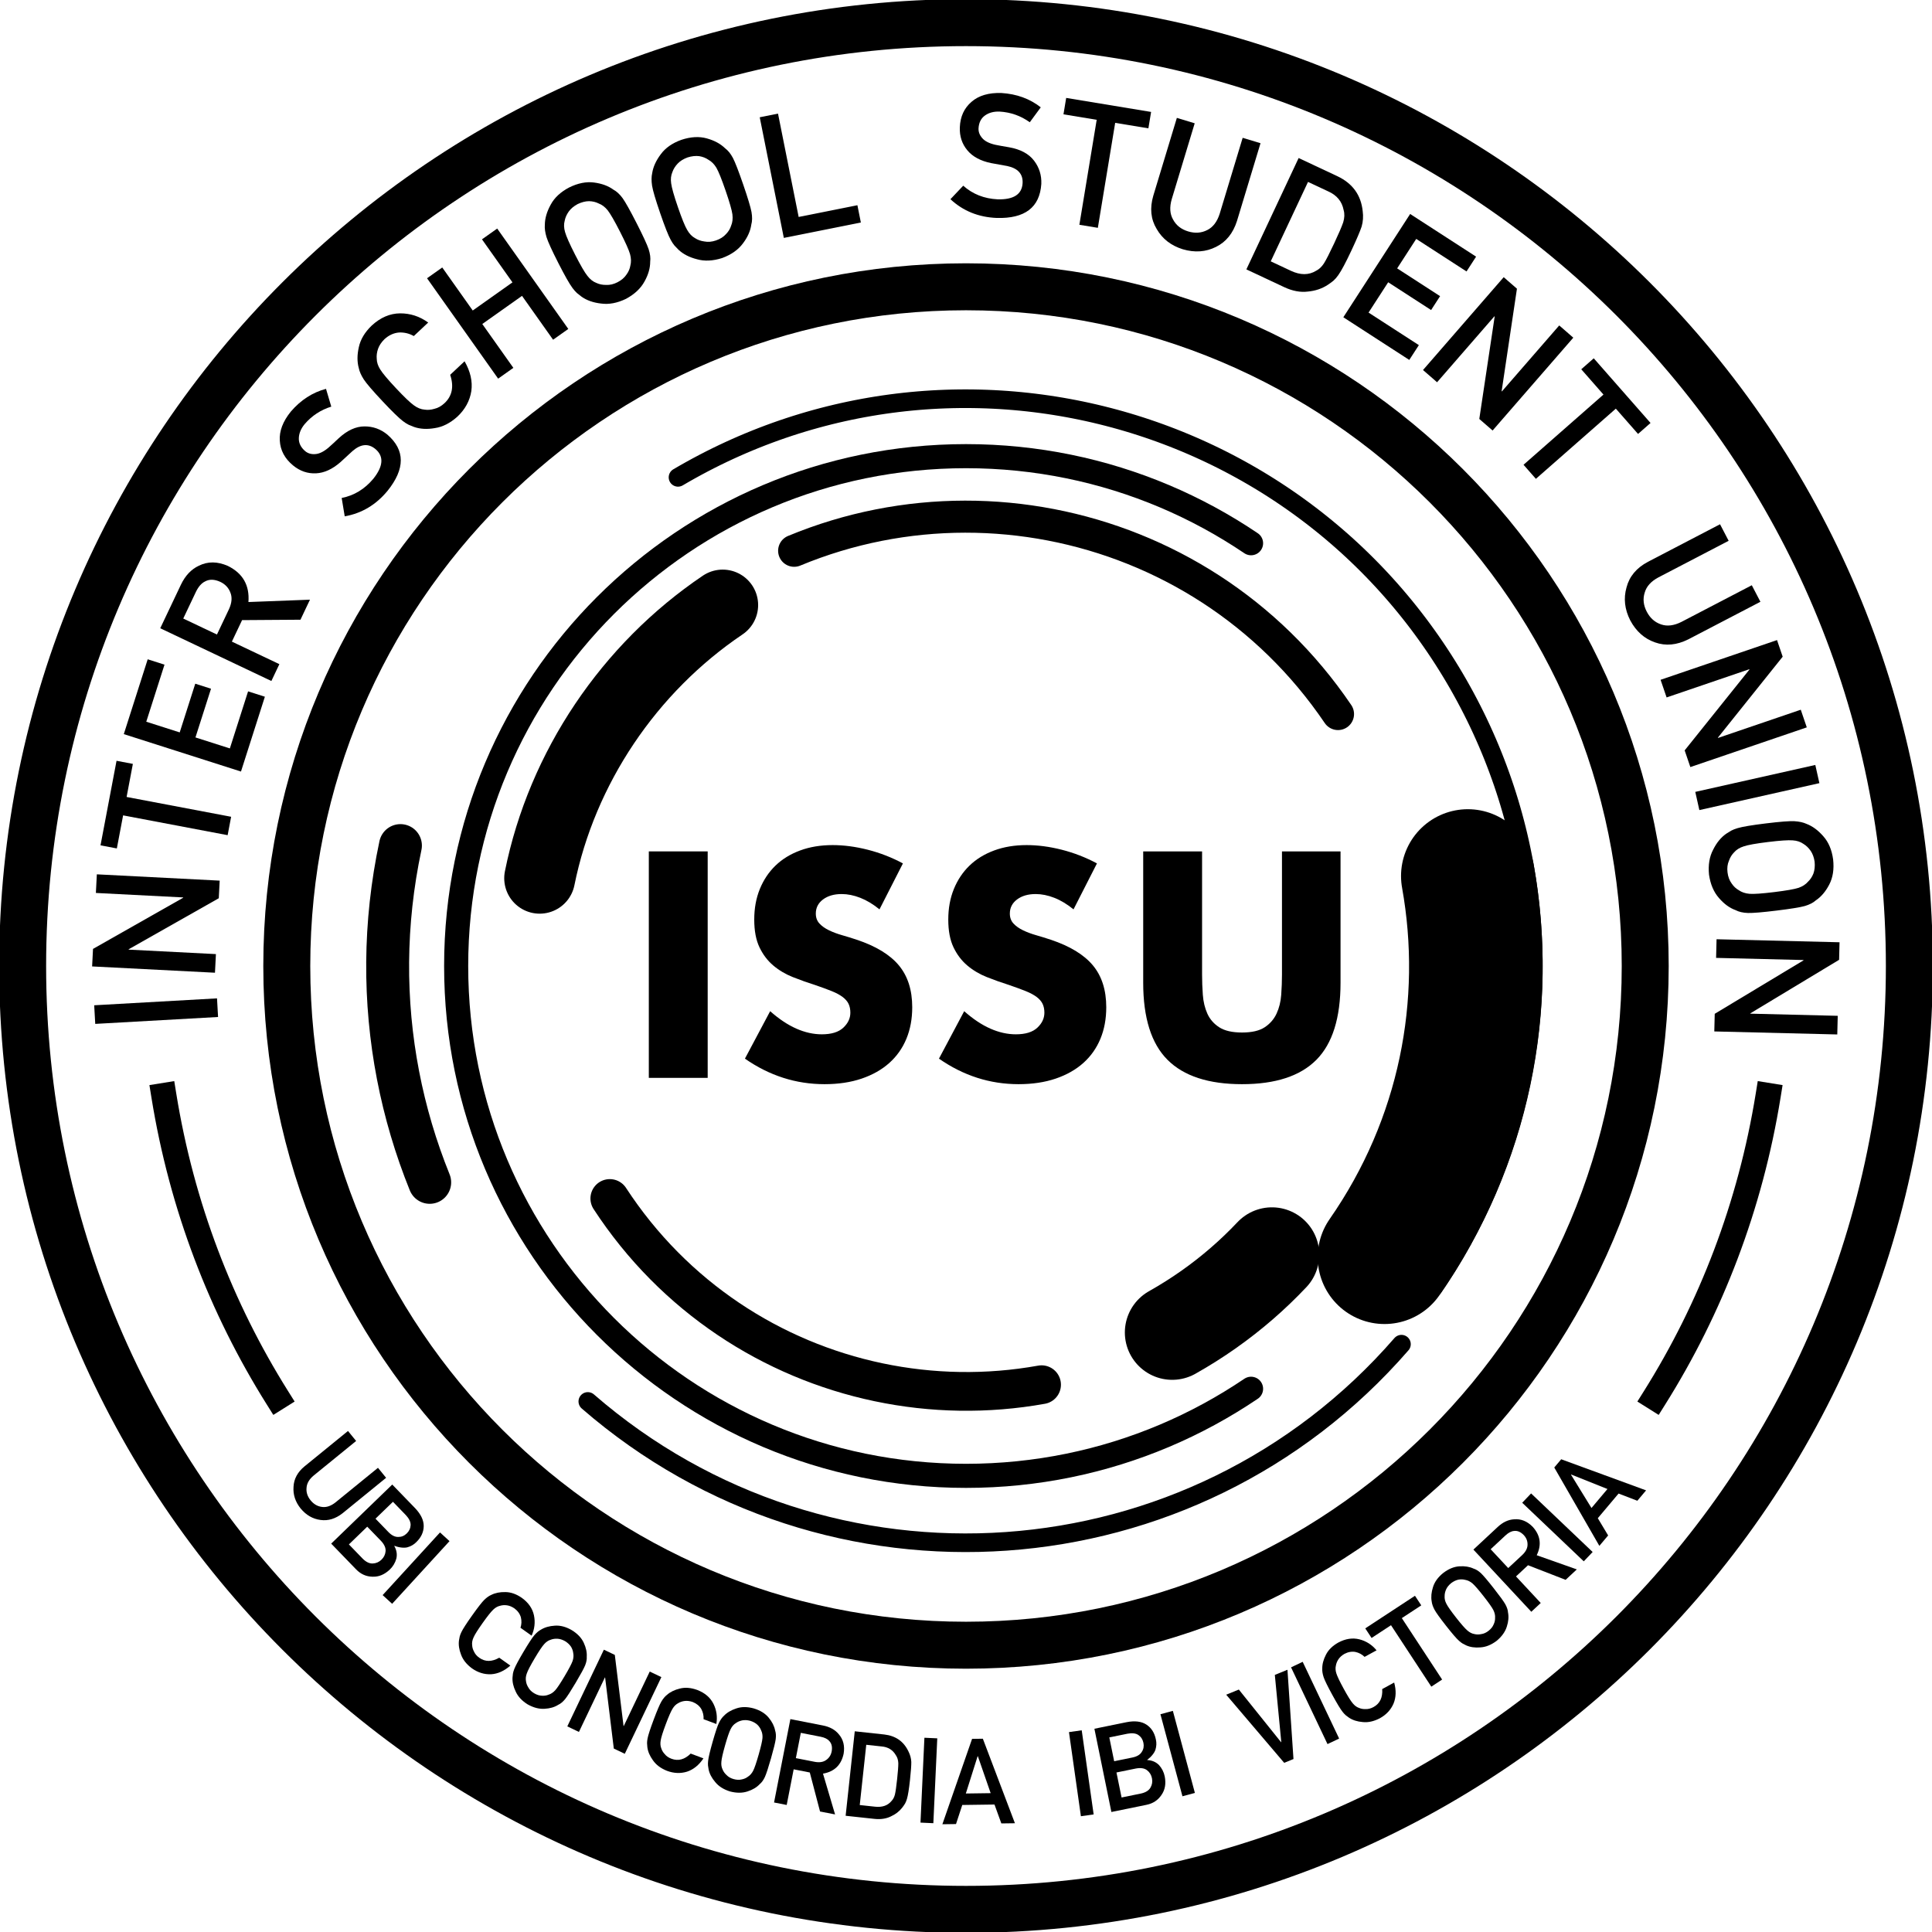 <?xml version="1.0" encoding="UTF-8" standalone="no"?>
<!DOCTYPE svg PUBLIC "-//W3C//DTD SVG 1.1//EN" "http://www.w3.org/Graphics/SVG/1.1/DTD/svg11.dtd">
<!-- Created with Vectornator (http://vectornator.io/) -->
<svg height="100%" stroke-miterlimit="10" style="fill-rule:nonzero;clip-rule:evenodd;stroke-linecap:round;stroke-linejoin:round;" version="1.1" viewBox="0 0 1920 1920" width="100%" xml:space="preserve" xmlns="http://www.w3.org/2000/svg" xmlns:vectornator="http://vectornator.io" xmlns:xlink="http://www.w3.org/1999/xlink">
<defs/>
<g id="Texto" vectornator:layerName="Texto">
<g fill="#000000" opacity="1" stroke="none">
<path d="M94.654 1017.53L93.612 999.034L215.668 992.164L216.71 1010.67L94.654 1017.53Z"/>
<path d="M91.544 960.425L92.437 943.008L182.021 892.189L182.038 891.854L95.287 887.407L96.235 868.901L218.324 875.159L217.427 892.66L127.847 943.396L127.829 943.731L214.581 948.178L213.632 966.684L91.544 960.425Z"/>
<path d="M122.347 810.302L116.117 843.171L99.888 840.096L115.814 756.067L132.043 759.143L125.813 792.013L229.695 811.702L226.229 829.99L122.347 810.302Z"/>
<path d="M123.032 729.559L146.783 655.198L163.477 660.53L145.364 717.239L178.59 727.852L194.05 679.45L209.705 684.45L194.245 732.852L228.43 743.771L246.543 687.062L263.236 692.394L239.485 766.755L123.032 729.559Z"/>
<path d="M215.595 630.584L227.604 605.284C230.475 598.975 230.886 593.416 228.838 588.607C227.018 583.968 223.709 580.511 218.911 578.233C213.107 575.602 208.066 575.468 203.789 577.83C200.174 579.58 197.096 583.131 194.555 588.483L182.115 614.692L215.595 630.584ZM159.247 624.349L179.705 581.249C184.068 572.058 190.051 565.71 197.655 562.204C206.491 557.797 216.082 557.863 226.426 562.402C241.328 569.723 248.149 581.686 246.888 598.289L308.049 595.949L298.593 615.87L240.581 616.27L230.441 637.631L277.632 660.031L269.686 676.771L159.247 624.349Z"/>
<path d="M339.554 494.887C351.906 492.453 362.386 486.091 370.994 475.8C380.905 463.397 381.636 453.577 373.187 446.338C366.221 440.464 358.617 441.086 350.375 448.203C346.732 451.576 342.723 455.263 338.347 459.263C330.334 466.279 322.256 469.985 314.113 470.381C305.735 470.8 298.114 468.186 291.249 462.541C283.003 455.759 278.61 447.549 278.068 437.912C277.427 428.483 281.076 418.855 289.015 409.027C298.932 397.497 310.588 389.968 323.985 386.439L329.22 404.097L329.22 404.097C318.735 407.343 309.908 413.147 302.74 421.51C299.118 425.913 297.201 430.488 296.988 435.235C296.756 440.182 298.87 444.563 303.332 448.378C306.052 450.615 309.383 451.581 313.324 451.276C317.309 451.007 321.651 448.896 326.349 444.944C328.911 442.709 332.319 439.577 336.573 435.549C345.061 427.693 353.614 423.762 362.231 423.756C370.726 423.723 378.32 426.458 385.011 431.962C402.667 447.279 402.729 465.858 385.199 487.7C373.695 501.688 359.489 510.161 342.581 513.119L339.554 494.887Z"/>
<path d="M461.69 359.045C467.501 369.154 469.741 379.012 468.411 388.62C466.879 398.339 462.241 406.834 454.499 414.104C447.337 420.522 439.882 424.301 432.135 425.441C424.421 426.78 417.552 426.405 411.527 424.317C409.613 423.585 407.817 422.856 406.139 422.131C404.464 421.327 402.564 420.12 400.44 418.511C396.462 415.499 389.69 408.899 380.124 398.711C370.405 388.361 364.206 381.146 361.527 377.068C358.889 372.951 357.228 369.181 356.545 365.759C354.84 359.615 354.86 352.696 356.605 345C358.231 337.339 362.509 330.178 369.442 323.515C378.117 315.524 387.517 311.489 397.643 311.413C407.808 311.377 417.104 314.418 425.532 320.536L411.229 333.966C406.762 331.413 401.895 330.232 396.63 330.422C391.357 330.849 386.522 333.05 382.126 337.024C379.024 340.09 376.887 343.285 375.714 346.61C374.539 350.013 374.1 353.301 374.395 356.474C374.441 360.035 375.595 363.591 377.856 367.142C380.188 370.933 385.468 377.209 393.694 385.97C401.92 394.731 407.813 400.355 411.373 402.839C414.852 405.401 418.366 406.816 421.917 407.086C425.065 407.581 428.336 407.308 431.73 406.268C435.275 405.47 438.636 403.579 441.815 400.595C449.395 393.478 451.252 384.105 447.387 372.475L461.69 359.045Z"/>
<path d="M518.775 294.027L479.295 321.991L510.168 365.575L495.046 376.286L424.385 276.528L439.506 265.817L469.796 308.58L509.276 280.616L478.985 237.853L494.106 227.142L564.768 326.9L549.647 337.611L518.775 294.027Z"/>
<path d="M554.927 261.515C548.474 248.868 544.529 240.213 543.091 235.549C541.703 230.861 541.157 226.778 541.454 223.301C541.527 216.925 543.473 210.285 547.291 203.379C550.985 196.474 557.089 190.787 565.602 186.318C574.317 181.997 582.578 180.355 590.386 181.392C598.119 182.404 604.538 184.776 609.644 188.51C612.832 190.209 615.867 193.021 618.749 196.948C621.581 200.9 626.224 209.199 632.676 221.846C639.027 234.294 642.997 242.874 644.585 247.586C646.124 252.323 646.645 256.482 646.149 260.06C646.176 266.385 644.304 272.925 640.534 279.68C636.791 286.611 630.638 292.386 622.076 297.005C613.41 301.175 605.198 302.73 597.439 301.668C589.657 300.806 583.164 298.534 577.959 294.851C576.324 293.615 574.802 292.415 573.393 291.251C572.008 290.013 570.519 288.325 568.927 286.188C565.944 282.187 561.278 273.963 554.927 261.515ZM571.507 253.055C576.969 263.76 581.064 270.802 583.791 274.18C586.419 277.608 589.4 279.946 592.735 281.194C595.621 282.546 598.839 283.194 602.388 283.141C606.015 283.361 609.77 282.481 613.654 280.499C617.588 278.492 620.579 275.93 622.629 272.814C624.656 270.022 625.92 267.087 626.42 264.008C627.367 260.576 627.273 256.764 626.139 252.573C624.955 248.408 621.632 240.973 616.17 230.268C610.709 219.562 606.613 212.459 603.885 208.956C601.208 205.678 598.203 203.415 594.868 202.167C592.081 200.765 588.938 200.015 585.437 199.919C581.812 199.948 578.008 200.917 574.024 202.824C570.191 204.905 567.248 207.379 565.197 210.245C563.121 213.187 561.783 216.223 561.183 219.353C560.236 222.785 560.354 226.522 561.537 230.562C562.722 234.852 566.045 242.35 571.507 253.055Z"/>
<path d="M656.101 211.902C651.485 198.475 648.792 189.352 648.022 184.534C647.306 179.697 647.338 175.578 648.119 172.176C649.085 165.874 651.943 159.572 656.693 153.27C661.318 146.951 668.159 142.176 677.215 138.945C686.449 135.889 694.859 135.421 702.445 137.542C709.959 139.629 715.982 142.878 720.514 147.29C723.433 149.42 726.044 152.63 728.346 156.922C730.596 161.232 734.029 170.1 738.645 183.527C743.187 196.743 745.915 205.795 746.827 210.683C747.686 215.589 747.619 219.779 746.626 223.253C745.765 229.519 742.995 235.732 738.315 241.892C733.637 248.229 726.735 253.084 717.61 256.457C708.445 259.371 700.096 259.759 692.563 257.619C684.979 255.675 678.868 252.515 674.231 248.139C672.786 246.685 671.447 245.284 670.215 243.934C669.017 242.513 667.78 240.633 666.503 238.294C664.111 233.915 660.643 225.118 656.101 211.902ZM673.704 205.851C677.61 217.216 680.677 224.762 682.904 228.489C685.025 232.252 687.649 234.985 690.776 236.688C693.444 238.431 696.539 239.525 700.061 239.969C703.621 240.696 707.463 240.351 711.586 238.933C715.762 237.498 719.083 235.381 721.55 232.583C723.948 230.103 725.611 227.374 726.538 224.396C727.957 221.13 728.398 217.343 727.863 213.034C727.275 208.744 725.028 200.917 721.121 189.551C717.214 178.186 714.155 170.578 711.945 166.727C709.755 163.106 707.096 160.444 703.969 158.741C701.407 156.962 698.399 155.779 694.947 155.193C691.354 154.714 687.451 155.139 683.238 156.469C679.152 157.992 675.892 160.029 673.458 162.579C670.99 165.201 669.24 168.019 668.208 171.034C666.789 174.3 666.381 178.016 666.986 182.182C667.557 186.596 669.797 194.486 673.704 205.851Z"/>
<path d="M755.01 116.543L773.181 112.913L793.699 215.608L852.077 203.944L855.51 221.128L778.962 236.423L755.01 116.543Z"/>
<path d="M957.242 184.545C966.639 192.923 978.038 197.437 991.438 198.088C1007.31 198.502 1015.58 193.156 1016.25 182.05C1016.73 172.951 1011.64 167.264 1000.99 164.99C996.104 164.122 990.744 163.151 984.914 162.078C974.483 159.924 966.652 155.721 961.421 149.469C956.029 143.043 953.511 135.389 953.868 126.509C954.297 115.841 958.19 107.382 965.546 101.132C972.676 94.929 982.555 92.026 995.182 92.421C1010.36 93.367 1023.4 98.115 1034.3 106.665L1023.38 121.499L1023.38 121.499C1014.47 115.098 1004.51 111.565 993.516 110.9C987.819 110.671 983.014 111.904 979.102 114.6C975.017 117.401 972.801 121.731 972.454 127.591C972.312 131.11 973.553 134.349 976.175 137.307C978.795 140.322 983.099 142.508 989.086 143.868C992.415 144.561 996.969 145.388 1002.75 146.347C1014.14 148.371 1022.43 152.817 1027.64 159.683C1032.79 166.436 1035.2 174.141 1034.85 182.798C1033.3 206.12 1018.52 217.386 990.526 216.596C972.43 215.869 957.099 209.658 944.535 197.964L957.242 184.545Z"/>
<path d="M1089.88 119.059L1056.87 113.613L1059.56 97.315L1143.95 111.239L1141.26 127.537L1108.25 122.09L1091.03 226.41L1072.67 223.38L1089.88 119.059Z"/>
<path d="M1169.55 117.157L1187.28 122.526L1164.45 197.961C1162.14 205.965 1162.6 212.734 1165.83 218.267C1168.89 223.982 1173.87 227.884 1180.77 229.974C1187.68 232.063 1194.04 231.595 1199.86 228.568C1205.51 225.723 1209.6 220.331 1212.12 212.392L1234.95 136.957L1252.69 142.326L1229.27 219.687C1225.33 231.928 1218.39 240.485 1208.44 245.359C1198.38 250.431 1187.37 251.214 1175.41 247.709C1163.72 244.055 1155.07 237.319 1149.46 227.502C1143.62 217.85 1142.51 206.855 1146.13 194.518L1169.55 117.157Z"/>
<path d="M1290.57 157.044L1329.28 175.21C1344.21 182.341 1352.52 193.837 1354.22 209.698C1354.95 215.106 1354.61 220.254 1353.18 225.14C1351.6 229.956 1348.18 237.955 1342.93 249.139C1337.35 261.03 1333.03 269.127 1329.96 273.43C1328.44 275.618 1326.83 277.458 1325.15 278.951C1323.43 280.369 1321.5 281.78 1319.36 283.183C1313.68 286.876 1307.16 289.063 1299.8 289.747C1292.37 290.707 1284.5 289.239 1276.21 285.345L1238.63 267.713L1290.57 157.044ZM1262.85 259.721L1282.89 269.124C1292.3 273.541 1300.64 273.534 1307.91 269.102C1310.9 267.602 1313.5 265.15 1315.72 261.744C1317.86 258.365 1321.24 251.741 1325.87 241.874C1330.39 232.259 1333.39 225.27 1334.88 220.907C1336.22 216.473 1336.36 212.431 1335.29 208.781C1333.65 200.17 1328.53 193.971 1319.94 190.184L1299.9 180.78L1262.85 259.721Z"/>
<path d="M1401.39 212.65L1466.93 255.053L1457.41 269.766L1407.43 237.429L1388.48 266.715L1431.14 294.316L1422.22 308.114L1379.56 280.513L1360.06 310.644L1410.05 342.981L1400.53 357.694L1334.99 315.291L1401.39 212.65Z"/>
<path d="M1494.36 275.458L1507.52 286.898L1492.31 388.764L1492.56 388.984L1549.54 323.421L1563.53 335.577L1483.33 427.845L1470.11 416.35L1485.39 314.539L1485.14 314.319L1428.15 379.882L1414.17 367.726L1494.36 275.458Z"/>
<path d="M1593.51 392.12L1571.44 366.981L1583.85 356.082L1640.28 420.347L1627.87 431.246L1605.8 406.107L1526.35 475.87L1514.07 461.883L1593.51 392.12Z"/>
<path d="M1709.35 521.004L1717.91 537.438L1648.01 573.852C1640.68 577.799 1636.16 582.862 1634.46 589.04C1632.51 595.223 1633.21 601.512 1636.54 607.907C1639.87 614.302 1644.65 618.523 1650.89 620.57C1656.87 622.621 1663.58 621.771 1671.02 618.023L1740.92 581.609L1749.48 598.043L1677.8 635.386C1666.29 641.128 1655.32 642.148 1644.88 638.446C1634.22 634.798 1625.96 627.472 1620.1 616.468C1614.55 605.56 1613.32 594.667 1616.41 583.79C1619.23 572.867 1626.31 564.386 1637.67 558.347L1709.35 521.004Z"/>
<path d="M1765.98 636.109L1771.61 652.616L1707.25 733.032L1707.36 733.35L1789.58 705.31L1795.56 722.849L1679.85 762.309L1674.2 745.723L1738.58 665.387L1738.47 665.069L1656.25 693.108L1650.27 675.57L1765.98 636.109Z"/>
<path d="M1804.03 760.206L1808.09 778.287L1688.8 805.051L1684.75 786.97L1804.03 760.206Z"/>
<path d="M1754.77 818.312C1768.86 816.588 1778.34 815.85 1783.22 816.098C1788.1 816.402 1792.12 817.29 1795.28 818.761C1801.25 821.016 1806.82 825.122 1812 831.077C1817.21 836.915 1820.46 844.598 1821.74 854.128C1822.81 863.796 1821.52 872.119 1817.87 879.099C1814.27 886.016 1809.84 891.232 1804.58 894.747C1801.89 897.16 1798.21 899.046 1793.53 900.407C1788.85 901.712 1779.46 903.227 1765.37 904.951C1751.49 906.648 1742.07 907.434 1737.1 907.31C1732.13 907.131 1728.04 906.195 1724.85 904.501C1718.9 902.357 1713.4 898.356 1708.34 892.498C1703.12 886.605 1699.8 878.845 1698.4 869.218C1697.45 859.647 1698.81 851.4 1702.47 844.476C1705.95 837.462 1710.31 832.142 1715.55 828.515C1717.28 827.404 1718.92 826.385 1720.5 825.46C1722.14 824.584 1724.24 823.765 1726.79 823.002C1731.57 821.572 1740.9 820.009 1754.77 818.312ZM1757.03 836.788C1745.1 838.248 1737.08 839.679 1732.97 841.083C1728.85 842.375 1725.63 844.374 1723.31 847.079C1721.06 849.326 1719.34 852.126 1718.18 855.479C1716.72 858.81 1716.26 862.64 1716.79 866.967C1717.33 871.351 1718.71 875.039 1720.93 878.034C1722.86 880.895 1725.19 883.089 1727.91 884.614C1730.81 886.681 1734.42 887.9 1738.74 888.272C1743.06 888.589 1751.19 888.017 1763.12 886.558C1775.04 885.098 1783.12 883.688 1787.35 882.326C1791.35 880.936 1794.5 878.888 1796.82 876.184C1799.09 874.047 1800.87 871.351 1802.16 868.096C1803.38 864.681 1803.77 860.775 1803.35 856.378C1802.71 852.064 1801.39 848.452 1799.4 845.542C1797.35 842.583 1794.96 840.285 1792.23 838.648C1789.33 836.582 1785.78 835.411 1781.58 835.136C1777.14 834.778 1768.96 835.329 1757.03 836.788Z"/>
<path d="M1828.11 936.416L1827.68 953.851L1739.48 1007.04L1739.48 1007.37L1826.32 1009.51L1825.86 1028.03L1703.65 1025.03L1704.08 1007.51L1792.28 954.407L1792.28 954.071L1705.44 951.937L1705.9 933.413L1828.11 936.416Z"/>
</g>
<g fill="#000000" opacity="1" stroke="none">
<path d="M345.835 1422.09L353.915 1432.02L311.698 1466.39C307.286 1470.08 304.935 1474.13 304.647 1478.55C304.191 1483 305.535 1487.16 308.679 1491.02C311.823 1494.88 315.646 1497.07 320.149 1497.59C324.483 1498.14 328.905 1496.64 333.415 1493.06L375.631 1458.7L383.711 1468.62L340.417 1503.87C333.433 1509.35 326.153 1511.57 318.576 1510.52C310.856 1509.54 304.248 1505.73 298.753 1499.1C293.475 1492.5 291.126 1485.3 291.705 1477.51C292.091 1469.73 295.703 1463 302.54 1457.34L345.835 1422.09Z"/>
<path d="M389.814 1475.33L412.567 1498.84C418.284 1504.86 421.122 1510.79 421.08 1516.63C421.038 1522.53 418.575 1527.84 413.692 1532.57C411.249 1535.04 408.286 1536.75 404.803 1537.7C403.103 1538.11 401.191 1538.19 399.065 1537.94C396.884 1537.74 394.532 1537.17 392.008 1536.22L391.842 1536.38C394.177 1540.52 394.859 1544.69 393.889 1548.91C392.728 1553.09 390.566 1556.72 387.403 1559.78C382.106 1564.8 376.374 1567.17 370.208 1566.91C363.93 1566.81 358.482 1564.37 353.864 1559.6L329.138 1534.04L389.814 1475.33ZM364.963 1517.19L346.735 1534.82L360.428 1548.97C363.785 1552.33 367.131 1553.93 370.465 1553.77C373.77 1553.63 376.644 1552.38 379.086 1550.02C381.583 1547.6 382.954 1544.74 383.199 1541.44C383.417 1538.17 381.902 1534.8 378.656 1531.34L364.963 1517.19ZM390.516 1492.46L373.162 1509.25L386.008 1522.53C389.257 1525.88 392.52 1527.51 395.798 1527.4C398.965 1527.45 401.768 1526.3 404.21 1523.93C406.651 1521.57 407.94 1518.77 408.075 1515.52C408.126 1512.41 406.555 1509.15 403.362 1505.73L390.516 1492.46Z"/>
<path d="M437.279 1522.92L446.718 1531.56L389.703 1593.84L380.263 1585.2L437.279 1522.92Z"/>
<path d="M507.185 1655.25C501.139 1660.57 494.772 1663.44 488.087 1663.85C481.297 1664.15 474.911 1662.17 468.929 1657.93C463.603 1653.96 460.023 1649.43 458.189 1644.34C456.226 1639.31 455.538 1634.6 456.125 1630.24C456.359 1628.84 456.606 1627.53 456.867 1626.29C457.182 1625.05 457.738 1623.6 458.536 1621.94C460.03 1618.83 463.57 1613.34 469.155 1605.47C474.83 1597.48 478.864 1592.29 481.258 1589.92C483.683 1587.57 486.007 1585.93 488.23 1584.99C492.155 1583 496.843 1582.06 502.291 1582.19C507.7 1582.24 513.134 1584.16 518.594 1587.94C525.193 1592.71 529.212 1598.52 530.652 1605.37C532.069 1612.24 531.285 1618.95 528.298 1625.5L517.246 1617.66C518.362 1614.28 518.495 1610.83 517.645 1607.29C516.633 1603.78 514.481 1600.8 511.188 1598.37C508.687 1596.69 506.231 1595.68 503.82 1595.35C501.355 1595.02 499.069 1595.17 496.962 1595.81C494.558 1596.33 492.309 1597.59 490.215 1599.61C487.968 1601.71 484.443 1606.14 479.64 1612.91C474.837 1619.68 471.838 1624.44 470.644 1627.19C469.386 1629.9 468.91 1632.47 469.214 1634.91C469.31 1637.11 469.943 1639.29 471.112 1641.44C472.138 1643.73 473.879 1645.75 476.335 1647.49C482.191 1651.65 488.791 1651.62 496.134 1647.41L507.185 1655.25Z"/>
<path d="M520.288 1641.48C525.291 1633.05 528.888 1627.55 531.08 1624.99C533.306 1622.45 535.488 1620.62 537.628 1619.51C541.377 1617.21 545.972 1615.89 551.413 1615.57C556.807 1615.18 562.38 1616.65 568.13 1619.97C573.869 1623.46 577.876 1627.68 580.152 1632.62C582.414 1637.51 583.397 1642.13 583.101 1646.49C583.286 1648.98 582.764 1651.79 581.535 1654.92C580.272 1658.03 577.14 1663.8 572.137 1672.24C567.212 1680.54 563.668 1686.02 561.503 1688.69C559.305 1691.34 557.069 1693.17 554.797 1694.2C551.114 1696.55 546.605 1697.87 541.27 1698.17C535.842 1698.54 530.2 1697.08 524.344 1693.78C518.711 1690.26 514.774 1686.04 512.531 1681.12C510.163 1676.26 509.093 1671.63 509.323 1667.23C509.442 1665.82 509.581 1664.49 509.74 1663.24C509.952 1661.97 510.388 1660.48 511.048 1658.76C512.284 1655.54 515.364 1649.78 520.288 1641.48ZM531.345 1648.04C527.11 1655.18 524.51 1660.17 523.544 1663.01C522.512 1665.81 522.247 1668.41 522.749 1670.82C523.025 1673 523.833 1675.12 525.174 1677.17C526.384 1679.37 528.283 1681.24 530.873 1682.77C533.497 1684.33 536.096 1685.13 538.672 1685.18C541.05 1685.33 543.23 1684.99 545.212 1684.14C547.565 1683.43 549.756 1681.97 551.784 1679.76C553.78 1677.53 556.895 1672.85 561.129 1665.71C565.364 1658.57 568.001 1653.56 569.039 1650.67C569.965 1647.9 570.178 1645.31 569.676 1642.9C569.466 1640.76 568.744 1638.65 567.509 1636.57C566.154 1634.46 564.185 1632.6 561.601 1630.98C558.972 1629.51 556.442 1628.7 554.011 1628.56C551.527 1628.43 549.261 1628.77 547.213 1629.58C544.859 1630.29 542.721 1631.74 540.799 1633.92C538.731 1636.19 535.58 1640.9 531.345 1648.04Z"/>
<path d="M600.124 1639.45L610.997 1644.63L619.672 1715.24L619.881 1715.33L645.705 1661.18L657.257 1666.69L620.914 1742.9L609.989 1737.69L601.366 1667.11L601.157 1667.01L575.333 1721.17L563.781 1715.66L600.124 1639.45Z"/>
<path d="M699.083 1747.44C694.597 1754.13 689.176 1758.53 682.818 1760.64C676.33 1762.66 669.651 1762.38 662.782 1759.81C656.619 1757.33 652 1753.87 648.927 1749.42C645.74 1745.05 643.874 1740.68 643.326 1736.31C643.195 1734.9 643.098 1733.57 643.034 1732.31C643.02 1731.02 643.187 1729.48 643.535 1727.67C644.185 1724.29 646.204 1718.08 649.592 1709.04C653.034 1699.86 655.608 1693.81 657.316 1690.91C659.06 1688.01 660.887 1685.83 662.798 1684.36C666.083 1681.43 670.375 1679.33 675.675 1678.06C680.917 1676.73 686.66 1677.19 692.905 1679.45C700.506 1682.38 705.877 1686.97 709.018 1693.22C712.146 1699.5 713.103 1706.19 711.889 1713.28L699.199 1708.52C699.416 1704.98 698.661 1701.6 696.934 1698.4C695.058 1695.26 692.218 1692.94 688.413 1691.43C685.566 1690.45 682.934 1690.1 680.517 1690.39C678.05 1690.7 675.879 1691.43 674.003 1692.58C671.812 1693.7 669.962 1695.5 668.453 1697.99C666.818 1700.59 664.543 1705.78 661.63 1713.55C658.717 1721.32 657.034 1726.69 656.583 1729.66C656.059 1732.59 656.256 1735.2 657.174 1737.48C657.829 1739.59 658.998 1741.53 660.679 1743.31C662.256 1745.26 664.455 1746.77 667.274 1747.83C673.998 1750.35 680.372 1748.63 686.394 1742.69L699.083 1747.44Z"/>
<path d="M708.261 1730.79C710.95 1721.36 713.028 1715.13 714.495 1712.09C715.999 1709.07 717.645 1706.75 719.431 1705.13C722.468 1701.94 726.576 1699.5 731.756 1697.81C736.873 1696.05 742.635 1696.05 749.042 1697.8C755.481 1699.71 760.431 1702.77 763.891 1706.97C767.324 1711.12 769.453 1715.34 770.278 1719.63C771.09 1721.99 771.301 1724.84 770.911 1728.18C770.483 1731.51 768.925 1737.89 766.237 1747.32C763.59 1756.6 761.56 1762.81 760.146 1765.94C758.695 1769.06 757.002 1771.4 755.067 1772.98C752.105 1776.19 748.081 1778.62 742.996 1780.26C737.842 1782 732.014 1782.02 725.512 1780.33C719.168 1778.36 714.285 1775.28 710.862 1771.1C707.333 1767 705.119 1762.79 704.22 1758.48C703.976 1757.09 703.771 1755.77 703.606 1754.51C703.488 1753.24 703.53 1751.68 703.73 1749.85C704.105 1746.43 705.615 1740.07 708.261 1730.79ZM720.625 1734.32C718.349 1742.3 717.106 1747.79 716.896 1750.78C716.611 1753.75 717.018 1756.33 718.117 1758.53C718.94 1760.57 720.262 1762.41 722.082 1764.06C723.812 1765.88 726.125 1767.2 729.021 1768.02C731.954 1768.86 734.672 1768.97 737.174 1768.36C739.513 1767.9 741.533 1767.01 743.234 1765.69C745.328 1764.4 747.075 1762.43 748.473 1759.78C749.834 1757.12 751.653 1751.79 753.929 1743.81C756.204 1735.83 757.477 1730.31 757.745 1727.25C757.935 1724.34 757.48 1721.78 756.381 1719.58C755.632 1717.56 754.395 1715.7 752.671 1714.01C750.824 1712.31 748.445 1711.01 745.533 1710.1C742.616 1709.35 739.964 1709.22 737.578 1709.7C735.144 1710.21 733.039 1711.12 731.264 1712.42C729.17 1713.71 727.471 1715.65 726.168 1718.25C724.748 1720.98 722.901 1726.33 720.625 1734.32Z"/>
<path d="M790.92 1747.21L809.902 1750.92C814.615 1751.77 818.405 1751.09 821.273 1748.9C824.067 1746.89 825.816 1744.08 826.52 1740.48C827.29 1736.15 826.519 1732.75 824.207 1730.29C822.419 1728.17 819.517 1726.72 815.501 1725.94L795.837 1722.09L790.92 1747.21ZM785.469 1708.43L817.806 1714.76C824.702 1716.11 829.972 1719.03 833.617 1723.52C838.075 1728.68 839.669 1735.11 838.398 1742.81C836.044 1754.03 829.203 1760.64 817.877 1762.63L829.888 1803.16L814.941 1800.24L804.766 1761.48L788.739 1758.34L781.808 1793.75L769.248 1791.29L785.469 1708.43Z"/>
<path d="M849.451 1720.54L878.814 1723.72C890.168 1725.02 898.179 1730.66 902.848 1740.64C904.543 1744.01 905.472 1747.45 905.636 1750.96C905.685 1754.46 905.252 1760.45 904.335 1768.93C903.361 1777.95 902.355 1784.21 901.317 1787.71C900.815 1789.48 900.18 1791.05 899.412 1792.4C898.611 1793.71 897.668 1795.07 896.585 1796.46C893.702 1800.15 889.933 1803.05 885.28 1805.15C880.644 1807.44 875.178 1808.25 868.883 1807.57L840.383 1804.49L849.451 1720.54ZM854.407 1793.83L869.607 1795.47C876.747 1796.24 882.192 1794.37 885.943 1789.84C887.558 1788.19 888.706 1786 889.389 1783.28C890.029 1780.59 890.753 1775.51 891.561 1768.02C892.349 1760.73 892.74 1755.49 892.735 1752.3C892.614 1749.11 891.796 1746.44 890.28 1744.29C887.275 1739.04 882.54 1736.14 876.075 1735.59L860.875 1733.95L854.407 1793.83Z"/>
<path d="M918.666 1726.95L931.45 1727.54L927.551 1811.88L914.767 1811.29L918.666 1726.95Z"/>
<path d="M984.512 1782.02L971.78 1745.3L971.549 1745.31L959.844 1782.36L984.512 1782.02ZM988.318 1793.32L956.296 1793.76L950.073 1812.73L936.524 1812.92L966.038 1728.07L976.751 1727.92L1008.62 1811.92L995.124 1812.1L988.318 1793.32Z"/>
<path d="M1062.33 1721.35L1075 1719.55L1086.86 1803.15L1074.19 1804.95L1062.33 1721.35Z"/>
<path d="M1087.6 1718.01L1119.65 1711.47C1127.8 1709.88 1134.33 1710.68 1139.23 1713.85C1144.18 1717.06 1147.34 1721.99 1148.7 1728.65C1149.47 1732.03 1149.32 1735.45 1148.25 1738.9C1147.68 1740.56 1146.72 1742.21 1145.36 1743.87C1144.02 1745.6 1142.28 1747.27 1140.13 1748.9L1140.17 1749.12C1144.91 1749.38 1148.8 1751.05 1151.83 1754.13C1154.74 1757.36 1156.63 1761.13 1157.51 1765.44C1158.9 1772.61 1157.82 1778.72 1154.28 1783.77C1150.82 1789.01 1145.84 1792.3 1139.33 1793.62L1104.49 1800.74L1087.6 1718.01ZM1109.53 1761.47L1114.61 1786.32L1133.9 1782.38C1138.54 1781.35 1141.69 1779.39 1143.34 1776.49C1145 1773.63 1145.49 1770.54 1144.81 1767.21C1144.12 1763.8 1142.44 1761.11 1139.79 1759.13C1137.15 1757.19 1133.49 1756.65 1128.83 1757.53L1109.53 1761.47ZM1102.42 1726.63L1107.25 1750.29L1125.35 1746.59C1129.93 1745.66 1133.05 1743.78 1134.72 1740.96C1136.47 1738.32 1137 1735.33 1136.32 1732C1135.64 1728.67 1133.97 1726.08 1131.3 1724.22C1128.71 1722.5 1125.11 1722.07 1120.52 1722.93L1102.42 1726.63Z"/>
<path d="M1153.22 1703.57L1165.58 1700.25L1187.47 1781.8L1175.11 1785.12L1153.22 1703.57Z"/>
<path d="M1218.58 1684.17L1231.14 1679.06L1273.12 1731.37L1273.33 1731.29L1266.91 1664.5L1279.46 1659.39L1285.44 1748.12L1276.21 1751.87L1218.58 1684.17Z"/>
<path d="M1283.03 1656.99L1294.59 1651.5L1330.82 1727.77L1319.26 1733.26L1283.03 1656.99Z"/>
<path d="M1385.51 1672.09C1387.64 1679.86 1387.43 1686.84 1384.87 1693.03C1382.17 1699.26 1377.59 1704.14 1371.16 1707.66C1365.26 1710.7 1359.62 1711.94 1354.24 1711.36C1348.85 1710.92 1344.32 1709.48 1340.66 1707.04C1339.5 1706.21 1338.43 1705.42 1337.43 1704.64C1336.45 1703.81 1335.39 1702.68 1334.25 1701.23C1332.11 1698.53 1328.73 1692.94 1324.1 1684.47C1319.4 1675.87 1316.5 1669.97 1315.42 1666.78C1314.37 1663.57 1313.91 1660.76 1314.05 1658.36C1313.97 1653.95 1315.18 1649.33 1317.68 1644.49C1320.1 1639.65 1324.2 1635.6 1329.99 1632.35C1337.17 1628.51 1344.16 1627.44 1350.94 1629.15C1357.74 1630.88 1363.43 1634.53 1368.01 1640.08L1356.12 1646.58C1353.57 1644.1 1350.52 1642.46 1346.97 1641.68C1343.37 1641.05 1339.76 1641.68 1336.13 1643.58C1333.52 1645.09 1331.54 1646.86 1330.18 1648.88C1328.81 1650.95 1327.94 1653.07 1327.59 1655.24C1327 1657.63 1327.16 1660.21 1328.05 1662.97C1328.96 1665.91 1331.4 1671.02 1335.38 1678.31C1339.36 1685.59 1342.33 1690.37 1344.28 1692.65C1346.16 1694.97 1348.26 1696.52 1350.59 1697.32C1352.61 1698.19 1354.84 1698.58 1357.29 1698.47C1359.8 1698.55 1362.38 1697.87 1365.02 1696.43C1371.32 1692.98 1374.19 1687.04 1373.62 1678.59L1385.51 1672.09Z"/>
<path d="M1382.37 1615.12L1363.05 1627.8L1356.79 1618.26L1406.18 1585.86L1412.44 1595.4L1393.12 1608.07L1433.17 1669.13L1422.42 1676.18L1382.37 1615.12Z"/>
<path d="M1437.02 1615.61C1430.96 1607.9 1427.13 1602.56 1425.54 1599.59C1423.97 1596.59 1423.06 1593.9 1422.8 1591.5C1422 1587.17 1422.44 1582.41 1424.1 1577.22C1425.69 1572.05 1429.07 1567.39 1434.24 1563.22C1439.57 1559.14 1444.95 1556.92 1450.38 1556.59C1455.76 1556.24 1460.43 1557 1464.38 1558.85C1466.77 1559.58 1469.2 1561.08 1471.68 1563.36C1474.12 1565.66 1478.37 1570.66 1484.43 1578.38C1490.39 1585.97 1494.22 1591.25 1495.93 1594.24C1497.6 1597.24 1498.51 1599.99 1498.65 1602.48C1499.51 1606.77 1499.11 1611.45 1497.45 1616.53C1495.84 1621.72 1492.44 1626.45 1487.25 1630.72C1481.93 1634.7 1476.57 1636.85 1471.17 1637.16C1465.78 1637.62 1461.08 1636.94 1457.06 1635.14C1455.79 1634.52 1454.6 1633.91 1453.49 1633.3C1452.38 1632.65 1451.15 1631.7 1449.79 1630.47C1447.23 1628.15 1442.98 1623.2 1437.02 1615.61ZM1447.13 1607.67C1452.25 1614.2 1455.97 1618.42 1458.26 1620.35C1460.5 1622.32 1462.83 1623.51 1465.26 1623.91C1467.39 1624.45 1469.66 1624.46 1472.06 1623.95C1474.55 1623.62 1476.98 1622.52 1479.34 1620.66C1481.74 1618.78 1483.43 1616.64 1484.4 1614.26C1485.41 1612.09 1485.87 1609.94 1485.8 1607.78C1485.99 1605.33 1485.41 1602.76 1484.09 1600.07C1482.73 1597.41 1479.49 1592.81 1474.36 1586.28C1469.24 1579.75 1465.52 1575.48 1463.2 1573.47C1460.95 1571.61 1458.61 1570.47 1456.19 1570.07C1454.11 1569.49 1451.88 1569.4 1449.5 1569.8C1447.04 1570.3 1444.59 1571.47 1442.15 1573.29C1439.83 1575.21 1438.16 1577.28 1437.15 1579.49C1436.14 1581.76 1435.63 1584 1435.65 1586.2C1435.46 1588.65 1436.04 1591.17 1437.38 1593.75C1438.75 1596.5 1442 1601.14 1447.13 1607.67Z"/>
<path d="M1498.85 1558.33L1513 1545.15C1516.45 1541.83 1518.13 1538.36 1518.05 1534.75C1518.06 1531.31 1516.82 1528.25 1514.32 1525.57C1511.26 1522.4 1508.06 1521.03 1504.71 1521.45C1501.94 1521.66 1499.06 1523.15 1496.07 1525.94L1481.4 1539.6L1498.85 1558.33ZM1464.26 1539.97L1488.38 1517.51C1493.52 1512.72 1498.98 1510.17 1504.75 1509.86C1511.55 1509.28 1517.69 1511.77 1523.17 1517.32C1530.87 1525.81 1532.21 1535.23 1527.17 1545.57L1567.02 1559.65L1555.88 1570.03L1518.53 1555.51L1506.58 1566.63L1531.17 1593.04L1521.8 1601.76L1464.26 1539.97Z"/>
<path d="M1512.76 1493.42L1521.59 1484.15L1582.75 1542.36L1573.93 1551.63L1512.76 1493.42Z"/>
<path d="M1597.48 1479.76L1561.39 1465.34L1561.24 1465.52L1581.59 1498.63L1597.48 1479.76ZM1608.51 1484.28L1587.88 1508.77L1598.15 1525.9L1589.42 1536.26L1544.61 1458.39L1551.51 1450.2L1635.86 1481.11L1627.17 1491.43L1608.51 1484.28Z"/>
</g>
<path d="M275.569 1388.89C219.831 1300.03 180.595 1198.78 162.824 1088.71" fill="none" opacity="1" stroke="#000000" stroke-linecap="square" stroke-linejoin="round" stroke-width="25"/>
<path d="M1644.43 1388.89C1700.17 1300.03 1739.41 1198.78 1757.18 1088.71" fill="none" opacity="1" stroke="#000000" stroke-linecap="square" stroke-linejoin="round" stroke-width="25"/>
</g>
<clipPath id="ArtboardFrame">
<rect height="1920" width="1920" x="0" y="0"/>
</clipPath>
<g clip-path="url(#ArtboardFrame)" id="Aros" vectornator:layerName="Aros">
<path d="M22.5 960C22.5 442.233 442.233 22.5 960 22.5C1477.77 22.5 1897.5 442.233 1897.5 960C1897.5 1477.77 1477.77 1897.5 960 1897.5C442.233 1897.5 22.5 1477.77 22.5 960Z" fill="none" opacity="1" stroke="#000000" stroke-linecap="round" stroke-linejoin="round" stroke-width="46.672"/>
<path d="M285 960C285 587.208 587.208 285 960 285C1332.79 285 1635 587.208 1635 960C1635 1332.79 1332.79 1635 960 1635C587.208 1635 285 1332.79 285 960Z" fill="none" opacity="1" stroke="#000000" stroke-linecap="round" stroke-linejoin="round" stroke-width="46.672"/>
</g>
<g id="Circules" vectornator:layerName="Circules">
<g opacity="1">
<path d="M536.316 872.773C558.513 762.815 625.323 663.917 718.202 601.289" fill="none" opacity="1" stroke="#000000" stroke-linecap="butt" stroke-linejoin="round" stroke-width="70.445"/>
<path d="M1243.29 1380.14C1216.33 1398.35 1187.53 1414.04 1157.22 1426.86C1126.91 1439.68 1095.1 1449.63 1062.11 1456.38C1029.13 1463.13 994.979 1466.68 960 1466.68C925.021 1466.68 890.87 1463.13 857.887 1456.38C824.904 1449.63 793.088 1439.68 762.779 1426.86C732.47 1414.04 703.668 1398.35 676.712 1380.14C649.757 1361.93 624.648 1341.2 601.726 1318.27C578.803 1295.35 558.067 1270.24 539.856 1243.29C521.645 1216.33 505.96 1187.53 493.141 1157.22C480.321 1126.91 470.367 1095.1 463.617 1062.11C456.868 1029.13 453.324 994.979 453.324 960C453.324 925.021 456.868 890.87 463.617 857.887C470.367 824.904 480.321 793.088 493.141 762.779C505.96 732.47 521.645 703.668 539.856 676.712C558.067 649.757 578.803 624.648 601.726 601.726C624.648 578.803 649.757 558.067 676.712 539.856C703.668 521.645 732.47 505.96 762.779 493.141C793.088 480.321 824.904 470.367 857.887 463.617C890.87 456.868 925.021 453.324 960 453.324C994.979 453.324 1029.13 456.868 1062.11 463.617C1095.1 470.367 1126.91 480.321 1157.22 493.141C1187.53 505.96 1216.33 521.645 1243.29 539.856" fill="none" opacity="1" stroke="#000000" stroke-linecap="butt" stroke-linejoin="round" stroke-width="23.941"/>
<path d="M789.209 547.351C816.611 535.976 844.745 527.517 873.195 521.893C901.645 516.269 930.412 513.48 959.079 513.447C987.746 513.414 1016.31 516.137 1044.37 521.534C1072.42 526.932 1099.96 535.006 1126.57 545.675C1153.18 556.344 1178.85 569.608 1203.19 585.388C1227.52 601.168 1250.5 619.464 1271.73 640.195C1292.95 660.926 1312.41 684.093 1329.7 709.615" fill="none" opacity="1" stroke="#000000" stroke-linecap="butt" stroke-linejoin="round" stroke-width="31.855"/>
<path d="M1035.1 1376.1C981.06 1385.82 926.004 1384.8 873.07 1373.67C820.136 1362.55 769.323 1341.33 723.769 1310.67C678.215 1280.01 637.92 1239.92 606.019 1191.04" fill="none" opacity="1" stroke="#000000" stroke-linecap="butt" stroke-linejoin="round" stroke-width="38.494"/>
<path d="M1264.01 1246.89C1254.6 1256.86 1244.65 1266.41 1234.16 1275.5C1223.67 1284.6 1212.64 1293.24 1201.1 1301.37C1189.56 1309.5 1177.49 1317.13 1164.92 1324.2" fill="none" opacity="1" stroke="#000000" stroke-linecap="butt" stroke-linejoin="round" stroke-width="94.117"/>
<path d="M1458.72 870.571C1464.44 902.48 1467.12 934.934 1466.67 967.461C1466.22 999.989 1462.65 1032.59 1455.86 1064.79C1449.07 1096.99 1439.06 1128.79 1425.76 1159.72C1412.46 1190.65 1395.87 1220.7 1375.89 1249.41" fill="none" opacity="1" stroke="#000000" stroke-linecap="butt" stroke-linejoin="round" stroke-width="113.768"/>
<path d="M427.034 1175.01C413.2 1140.81 402.604 1105.15 395.543 1068.5C388.481 1031.86 384.953 994.212 385.257 956.03C385.56 917.848 389.695 879.128 397.956 840.327" fill="none" opacity="1" stroke="#000000" stroke-linecap="butt" stroke-linejoin="round" stroke-width="42.638"/>
<path d="M1392.75 1335.83C1185.19 1574.83 823.172 1600.32 584.17 1392.75" fill="none" opacity="1" stroke="#000000" stroke-linecap="butt" stroke-linejoin="round" stroke-width="18.509"/>
<g fill="#000000" opacity="1" stroke="none">
<path d="M703.291 846.109L703.291 1071.17L644.787 1071.17L644.787 846.109L703.291 846.109Z"/>
<path d="M874.029 903.718C867.661 898.544 861.293 894.713 854.925 892.226C848.557 889.738 842.389 888.494 836.419 888.494C828.857 888.494 822.688 890.285 817.912 893.867C813.136 897.449 810.748 902.126 810.748 907.896C810.748 911.876 811.942 915.16 814.33 917.747C816.718 920.334 819.852 922.572 823.733 924.463C827.613 926.353 831.991 927.995 836.867 929.388C841.742 930.781 846.568 932.273 851.343 933.865C870.447 940.233 884.426 948.74 893.282 959.386C902.137 970.033 906.564 983.912 906.564 1001.03C906.564 1012.57 904.624 1023.01 900.744 1032.37C896.863 1041.72 891.192 1049.73 883.73 1056.4C876.267 1063.06 867.114 1068.24 856.269 1071.92C845.423 1075.6 833.135 1077.44 819.405 1077.44C790.948 1077.44 764.582 1068.98 740.304 1052.07L765.378 1004.91C774.133 1012.67 782.79 1018.44 791.346 1022.22C799.903 1026 808.361 1027.89 816.718 1027.89C826.27 1027.89 833.384 1025.7 838.06 1021.32C842.737 1016.95 845.075 1011.97 845.075 1006.4C845.075 1003.02 844.478 1000.08 843.284 997.593C842.09 995.106 840.1 992.817 837.314 990.728C834.528 988.639 830.897 986.698 826.419 984.907C821.942 983.116 816.519 981.127 810.151 978.938C802.59 976.55 795.177 973.913 787.914 971.028C780.65 968.142 774.183 964.311 768.512 959.536C762.84 954.76 758.264 948.74 754.781 941.477C751.299 934.213 749.558 925.01 749.558 913.866C749.558 902.723 751.398 892.624 755.08 883.569C758.761 874.515 763.935 866.754 770.601 860.287C777.268 853.82 785.426 848.795 795.078 845.213C804.729 841.631 815.524 839.84 827.464 839.84C838.608 839.84 850.249 841.382 862.388 844.467C874.526 847.551 886.167 852.078 897.311 858.048L874.029 903.718Z"/>
<path d="M1066.85 903.718C1060.49 898.544 1054.12 894.713 1047.75 892.226C1041.38 889.738 1035.21 888.494 1029.24 888.494C1021.68 888.494 1015.51 890.285 1010.74 893.867C1005.96 897.449 1003.57 902.126 1003.57 907.896C1003.57 911.876 1004.77 915.16 1007.16 917.747C1009.54 920.334 1012.68 922.572 1016.56 924.463C1020.44 926.353 1024.82 927.995 1029.69 929.388C1034.57 930.781 1039.39 932.273 1044.17 933.865C1063.27 940.233 1077.25 948.74 1086.11 959.386C1094.96 970.033 1099.39 983.912 1099.39 1001.03C1099.39 1012.57 1097.45 1023.01 1093.57 1032.37C1089.69 1041.72 1084.02 1049.73 1076.56 1056.4C1069.09 1063.06 1059.94 1068.24 1049.09 1071.92C1038.25 1075.6 1025.96 1077.44 1012.23 1077.44C983.774 1077.44 957.408 1068.98 933.13 1052.07L958.204 1004.91C966.959 1012.67 975.616 1018.44 984.172 1022.22C992.729 1026 1001.19 1027.89 1009.54 1027.89C1019.1 1027.89 1026.21 1025.7 1030.89 1021.32C1035.56 1016.95 1037.9 1011.97 1037.9 1006.4C1037.9 1003.02 1037.3 1000.08 1036.11 997.593C1034.92 995.106 1032.93 992.817 1030.14 990.728C1027.35 988.639 1023.72 986.698 1019.25 984.907C1014.77 983.116 1009.35 981.127 1002.98 978.938C995.416 976.55 988.003 973.913 980.74 971.028C973.476 968.142 967.009 964.311 961.338 959.536C955.666 954.76 951.09 948.74 947.607 941.477C944.125 934.213 942.383 925.01 942.383 913.866C942.383 902.723 944.224 892.624 947.906 883.569C951.587 874.515 956.761 866.754 963.427 860.287C970.094 853.82 978.252 848.795 987.904 845.213C997.555 841.631 1008.35 839.84 1020.29 839.84C1031.43 839.84 1043.07 841.382 1055.21 844.467C1067.35 847.551 1078.99 852.078 1090.14 858.048L1066.85 903.718Z"/>
<path d="M1194.61 846.109L1194.61 968.49C1194.61 975.057 1194.86 981.773 1195.36 988.639C1195.85 995.504 1197.35 1001.72 1199.83 1007.29C1202.32 1012.87 1206.25 1017.39 1211.62 1020.88C1217 1024.36 1224.56 1026.1 1234.31 1026.1C1244.06 1026.1 1251.57 1024.36 1256.85 1020.88C1262.12 1017.39 1266.05 1012.87 1268.64 1007.29C1271.22 1001.72 1272.76 995.504 1273.26 988.639C1273.76 981.773 1274.01 975.057 1274.01 968.49L1274.01 846.109L1332.21 846.109L1332.21 976.55C1332.21 1011.57 1324.2 1037.14 1308.19 1053.26C1292.17 1069.38 1267.54 1077.44 1234.31 1077.44C1201.08 1077.44 1176.4 1069.38 1160.28 1053.26C1144.16 1037.14 1136.1 1011.57 1136.1 976.55L1136.1 846.109L1194.61 846.109Z"/>
</g>
<path d="M673.801 474.384C675.897 473.149 677.997 471.929 680.101 470.725C682.206 469.52 684.315 468.33 686.429 467.156C688.542 465.981 690.661 464.822 692.783 463.677C694.906 462.532 697.032 461.403 699.164 460.288C701.295 459.174 703.43 458.074 705.569 456.989C707.709 455.905 709.852 454.835 711.999 453.78C714.147 452.725 716.298 451.685 718.453 450.66C720.609 449.635 722.768 448.625 724.93 447.629C727.093 446.634 729.26 445.653 731.43 444.687C733.6 443.722 735.773 442.771 737.95 441.834C740.128 440.898 742.308 439.977 744.492 439.07C746.676 438.163 748.863 437.271 751.054 436.394C753.244 435.517 755.438 434.654 757.634 433.807C759.831 432.959 762.031 432.126 764.234 431.307C766.436 430.488 768.642 429.684 770.851 428.895C773.059 428.106 775.27 427.331 777.484 426.571C779.699 425.811 781.915 425.065 784.135 424.334C786.354 423.603 788.576 422.887 790.8 422.185C793.025 421.483 795.251 420.796 797.48 420.123C799.71 419.45 801.941 418.791 804.175 418.147C806.408 417.503 808.644 416.873 810.882 416.258C813.12 415.643 815.36 415.042 817.602 414.456C819.844 413.869 822.088 413.297 824.333 412.74C826.579 412.182 828.826 411.639 831.076 411.11C833.325 410.581 835.576 410.066 837.828 409.566C840.081 409.065 842.335 408.579 844.59 408.107C846.845 407.635 849.102 407.178 851.36 406.734C853.619 406.291 855.878 405.861 858.139 405.446C860.4 405.031 862.661 404.631 864.924 404.244C867.187 403.857 869.451 403.485 871.716 403.126C873.981 402.768 876.247 402.423 878.514 402.093C880.78 401.763 883.048 401.447 885.316 401.145C887.584 400.843 889.853 400.555 892.122 400.281C894.392 400.007 896.662 399.747 898.932 399.501C901.202 399.255 903.473 399.023 905.744 398.804C908.015 398.586 910.287 398.382 912.558 398.192C914.83 398.002 917.102 397.826 919.373 397.663C921.645 397.501 923.917 397.352 926.189 397.218C928.461 397.083 930.732 396.962 933.004 396.855C935.275 396.748 937.546 396.655 939.817 396.576C942.088 396.497 944.359 396.431 946.629 396.379C948.899 396.328 951.169 396.29 953.438 396.265C955.707 396.241 957.976 396.23 960.244 396.233C962.511 396.237 964.779 396.253 967.045 396.284C969.311 396.314 971.577 396.359 973.841 396.416C976.106 396.474 978.369 396.545 980.632 396.63C982.894 396.715 985.155 396.814 987.415 396.926C989.676 397.038 991.935 397.164 994.192 397.303C996.45 397.442 998.706 397.595 1000.96 397.762C1003.22 397.928 1005.47 398.108 1007.72 398.301C1009.97 398.494 1012.22 398.701 1014.47 398.921C1016.72 399.141 1018.97 399.375 1021.21 399.622C1023.46 399.868 1025.7 400.129 1027.94 400.403C1030.18 400.676 1032.42 400.963 1034.66 401.264C1036.89 401.564 1039.13 401.878 1041.36 402.205C1043.59 402.532 1045.82 402.873 1048.05 403.226C1050.28 403.58 1052.51 403.947 1054.73 404.327C1056.95 404.707 1059.17 405.1 1061.39 405.507C1063.61 405.914 1065.82 406.333 1068.04 406.766C1070.25 407.199 1072.46 407.645 1074.67 408.105C1076.87 408.564 1079.08 409.036 1081.28 409.522C1083.48 410.008 1085.68 410.506 1087.88 411.018C1090.07 411.53 1092.26 412.054 1094.45 412.592C1096.64 413.13 1098.83 413.681 1101.01 414.245C1103.19 414.809 1105.37 415.385 1107.55 415.975C1109.72 416.565 1111.89 417.168 1114.06 417.784C1116.23 418.399 1118.4 419.028 1120.56 419.67C1122.72 420.311 1124.87 420.966 1127.03 421.633C1129.18 422.301 1131.33 422.981 1133.48 423.674C1135.62 424.367 1137.76 425.073 1139.9 425.792C1142.04 426.511 1144.17 427.243 1146.3 427.987C1148.43 428.731 1150.56 429.488 1152.68 430.258C1154.8 431.028 1156.91 431.811 1159.02 432.606C1161.14 433.402 1163.24 434.21 1165.35 435.031C1167.45 435.851 1169.55 436.685 1171.64 437.531C1173.73 438.377 1175.82 439.236 1177.9 440.107C1179.99 440.978 1182.07 441.862 1184.14 442.759C1186.21 443.656 1188.28 444.565 1190.35 445.486C1192.41 446.408 1194.47 447.342 1196.52 448.289C1198.57 449.236 1200.62 450.195 1202.66 451.167C1204.71 452.139 1206.74 453.123 1208.78 454.12C1210.81 455.117 1212.83 456.126 1214.85 457.147C1216.87 458.169 1218.89 459.203 1220.9 460.249C1222.91 461.296 1224.91 462.355 1226.91 463.426C1228.9 464.497 1230.9 465.58 1232.88 466.676C1234.87 467.772 1236.85 468.88 1238.82 470.001C1240.79 471.121 1242.76 472.254 1244.72 473.399C1246.68 474.544 1248.64 475.701 1250.59 476.871C1252.53 478.04 1254.48 479.222 1256.41 480.416C1258.35 481.61 1260.28 482.816 1262.2 484.034C1264.12 485.252 1266.04 486.483 1267.94 487.725C1269.85 488.968 1271.75 490.222 1273.65 491.489C1275.55 492.756 1277.43 494.035 1279.31 495.326C1281.2 496.616 1283.07 497.919 1284.94 499.234C1286.8 500.549 1288.66 501.877 1290.52 503.216C1292.37 504.555 1294.21 505.906 1296.05 507.269C1297.89 508.632 1299.72 510.007 1301.54 511.393C1303.37 512.78 1305.18 514.179 1306.99 515.59C1308.8 517.001 1310.6 518.423 1312.39 519.858C1314.18 521.292 1315.97 522.739 1317.74 524.197C1319.52 525.655 1321.29 527.125 1323.05 528.607C1324.81 530.089 1326.56 531.582 1328.31 533.088C1330.05 534.593 1331.79 536.11 1333.52 537.639C1335.25 539.168 1336.97 540.709 1338.68 542.261C1340.39 543.813 1342.09 545.377 1343.79 546.953C1345.48 548.529 1347.17 550.116 1348.84 551.715C1350.52 553.314 1352.19 554.925 1353.85 556.547C1355.51 558.169 1357.16 559.803 1358.8 561.449C1360.44 563.094 1362.08 564.751 1363.7 566.42C1365.33 568.088 1366.94 569.768 1368.55 571.46C1370.15 573.151 1371.75 574.855 1373.34 576.569C1374.92 578.284 1376.5 580.01 1378.07 581.747C1379.64 583.485 1381.2 585.234 1382.75 586.994C1384.3 588.754 1385.84 590.526 1387.37 592.309C1388.9 594.093 1390.42 595.887 1391.93 597.693C1393.44 599.499 1394.94 601.316 1396.44 603.144C1397.93 604.973 1399.41 606.813 1400.88 608.664C1402.35 610.515 1403.81 612.377 1405.26 614.251C1406.71 616.125 1408.16 618.01 1409.59 619.906C1411.02 621.802 1412.44 623.709 1413.85 625.628C1415.26 627.546 1416.66 629.476 1418.04 631.417C1419.43 633.357 1420.81 635.309 1422.18 637.272C1423.55 639.235 1424.9 641.21 1426.25 643.195C1427.6 645.18 1428.93 647.177 1430.26 649.184C1431.58 651.191 1432.89 653.21 1434.2 655.239C1435.5 657.269 1436.79 659.309 1438.07 661.361C1439.35 663.412 1440.62 665.475 1441.88 667.548C1443.13 669.622 1444.38 671.706 1445.62 673.801C1446.85 675.897 1448.07 677.997 1449.28 680.101C1450.48 682.206 1451.67 684.315 1452.84 686.429C1454.02 688.542 1455.18 690.661 1456.32 692.783C1457.47 694.906 1458.6 697.032 1459.71 699.163C1460.83 701.295 1461.93 703.43 1463.01 705.569C1464.1 707.708 1465.17 709.852 1466.22 711.999C1467.28 714.147 1468.32 716.298 1469.34 718.453C1470.37 720.609 1471.38 722.768 1472.37 724.93C1473.37 727.093 1474.35 729.26 1475.31 731.43C1476.28 733.6 1477.23 735.773 1478.17 737.95C1479.1 740.128 1480.02 742.308 1480.93 744.492C1481.84 746.676 1482.73 748.863 1483.61 751.053C1484.48 753.244 1485.35 755.438 1486.19 757.634C1487.04 759.831 1487.87 762.031 1488.69 764.234C1489.51 766.436 1490.32 768.642 1491.1 770.85C1491.89 773.059 1492.67 775.27 1493.43 777.484C1494.19 779.698 1494.93 781.915 1495.67 784.135C1496.4 786.354 1497.11 788.576 1497.82 790.8C1498.52 793.024 1499.2 795.251 1499.88 797.48C1500.55 799.71 1501.21 801.941 1501.85 804.175C1502.5 806.408 1503.13 808.644 1503.74 810.882C1504.36 813.12 1504.96 815.36 1505.54 817.602C1506.13 819.844 1506.7 822.088 1507.26 824.333C1507.82 826.579 1508.36 828.826 1508.89 831.076C1509.42 833.325 1509.93 835.576 1510.43 837.828C1510.93 840.08 1511.42 842.334 1511.89 844.59C1512.36 846.845 1512.82 849.102 1513.27 851.36C1513.71 853.619 1514.14 855.878 1514.55 858.139C1514.97 860.399 1515.37 862.661 1515.76 864.924C1516.14 867.187 1516.52 869.451 1516.87 871.716C1517.23 873.981 1517.58 876.247 1517.91 878.514C1518.24 880.78 1518.55 883.048 1518.86 885.316C1519.16 887.584 1519.45 889.853 1519.72 892.122C1519.99 894.392 1520.25 896.662 1520.5 898.932C1520.75 901.202 1520.98 903.473 1521.2 905.744C1521.41 908.015 1521.62 910.287 1521.81 912.558C1522 914.83 1522.17 917.101 1522.34 919.373C1522.5 921.645 1522.65 923.917 1522.78 926.189C1522.92 928.46 1523.04 930.732 1523.14 933.004C1523.25 935.275 1523.34 937.546 1523.42 939.817C1523.5 942.088 1523.57 944.359 1523.62 946.629C1523.67 948.899 1523.71 951.169 1523.73 953.438C1523.76 955.707 1523.77 957.976 1523.77 960.244C1523.76 962.511 1523.75 964.778 1523.72 967.045C1523.69 969.311 1523.64 971.576 1523.58 973.841C1523.53 976.105 1523.45 978.369 1523.37 980.631C1523.28 982.894 1523.19 985.155 1523.07 987.415C1522.96 989.675 1522.84 991.934 1522.7 994.192C1522.56 996.45 1522.4 998.706 1522.24 1000.96C1522.07 1003.22 1521.89 1005.47 1521.7 1007.72C1521.51 1009.97 1521.3 1012.22 1521.08 1014.47C1520.86 1016.72 1520.63 1018.97 1520.38 1021.21C1520.13 1023.46 1519.87 1025.7 1519.6 1027.94C1519.32 1030.18 1519.04 1032.42 1518.74 1034.66C1518.44 1036.89 1518.12 1039.13 1517.79 1041.36C1517.47 1043.59 1517.13 1045.82 1516.77 1048.05C1516.42 1050.28 1516.05 1052.51 1515.67 1054.73C1515.29 1056.95 1514.9 1059.17 1514.49 1061.39C1514.09 1063.61 1513.67 1065.82 1513.23 1068.04C1512.8 1070.25 1512.35 1072.46 1511.9 1074.67C1511.44 1076.87 1510.96 1079.08 1510.48 1081.28C1509.99 1083.48 1509.49 1085.68 1508.98 1087.88C1508.47 1090.07 1507.95 1092.26 1507.41 1094.45C1506.87 1096.64 1506.32 1098.83 1505.76 1101.01C1505.19 1103.19 1504.61 1105.37 1504.02 1107.55C1503.43 1109.72 1502.83 1111.89 1502.22 1114.06C1501.6 1116.23 1500.97 1118.4 1500.33 1120.56C1499.69 1122.72 1499.03 1124.87 1498.37 1127.03C1497.7 1129.18 1497.02 1131.33 1496.33 1133.48C1495.63 1135.62 1494.93 1137.76 1494.21 1139.9C1493.49 1142.04 1492.76 1144.17 1492.01 1146.3C1491.27 1148.43 1490.51 1150.56 1489.74 1152.68C1488.97 1154.8 1488.19 1156.91 1487.39 1159.02C1486.6 1161.14 1485.79 1163.24 1484.97 1165.35C1484.15 1167.45 1483.32 1169.55 1482.47 1171.64C1481.62 1173.73 1480.76 1175.82 1479.89 1177.9C1479.02 1179.99 1478.14 1182.07 1477.24 1184.14C1476.34 1186.21 1475.44 1188.28 1474.51 1190.35C1473.59 1192.41 1472.66 1194.47 1471.71 1196.52C1470.76 1198.57 1469.8 1200.62 1468.83 1202.66C1467.86 1204.71 1466.88 1206.74 1465.88 1208.78C1464.88 1210.81 1463.87 1212.83 1462.85 1214.85C1461.83 1216.87 1460.8 1218.89 1459.75 1220.9C1458.7 1222.91 1457.65 1224.91 1456.57 1226.91C1455.5 1228.9 1454.42 1230.9 1453.32 1232.88C1452.23 1234.87 1451.12 1236.85 1450 1238.82C1448.88 1240.79 1447.75 1242.76 1446.6 1244.72C1445.46 1246.68 1444.3 1248.64 1443.13 1250.59C1441.96 1252.53 1440.78 1254.48 1439.58 1256.41C1438.39 1258.35 1437.18 1260.28 1435.97 1262.2C1434.75 1264.12 1433.52 1266.04 1432.27 1267.94C1431.03 1269.85 1429.78 1271.75 1428.51 1273.65C1427.24 1275.55 1425.97 1277.43 1424.67 1279.31" fill="none" opacity="1" stroke="#000000" stroke-linecap="butt" stroke-linejoin="round" stroke-width="18.509"/>
<path d="M1458.72 870.571C1464.44 902.48 1467.12 934.934 1466.67 967.461C1466.22 999.989 1462.65 1032.59 1455.86 1064.79C1449.07 1096.99 1439.06 1128.79 1425.76 1159.72C1412.46 1190.65 1395.87 1220.7 1375.89 1249.41" fill="none" opacity="1" stroke="#000000" stroke-linecap="butt" stroke-linejoin="round" stroke-width="132.781"/>
</g>
</g>
</svg>
